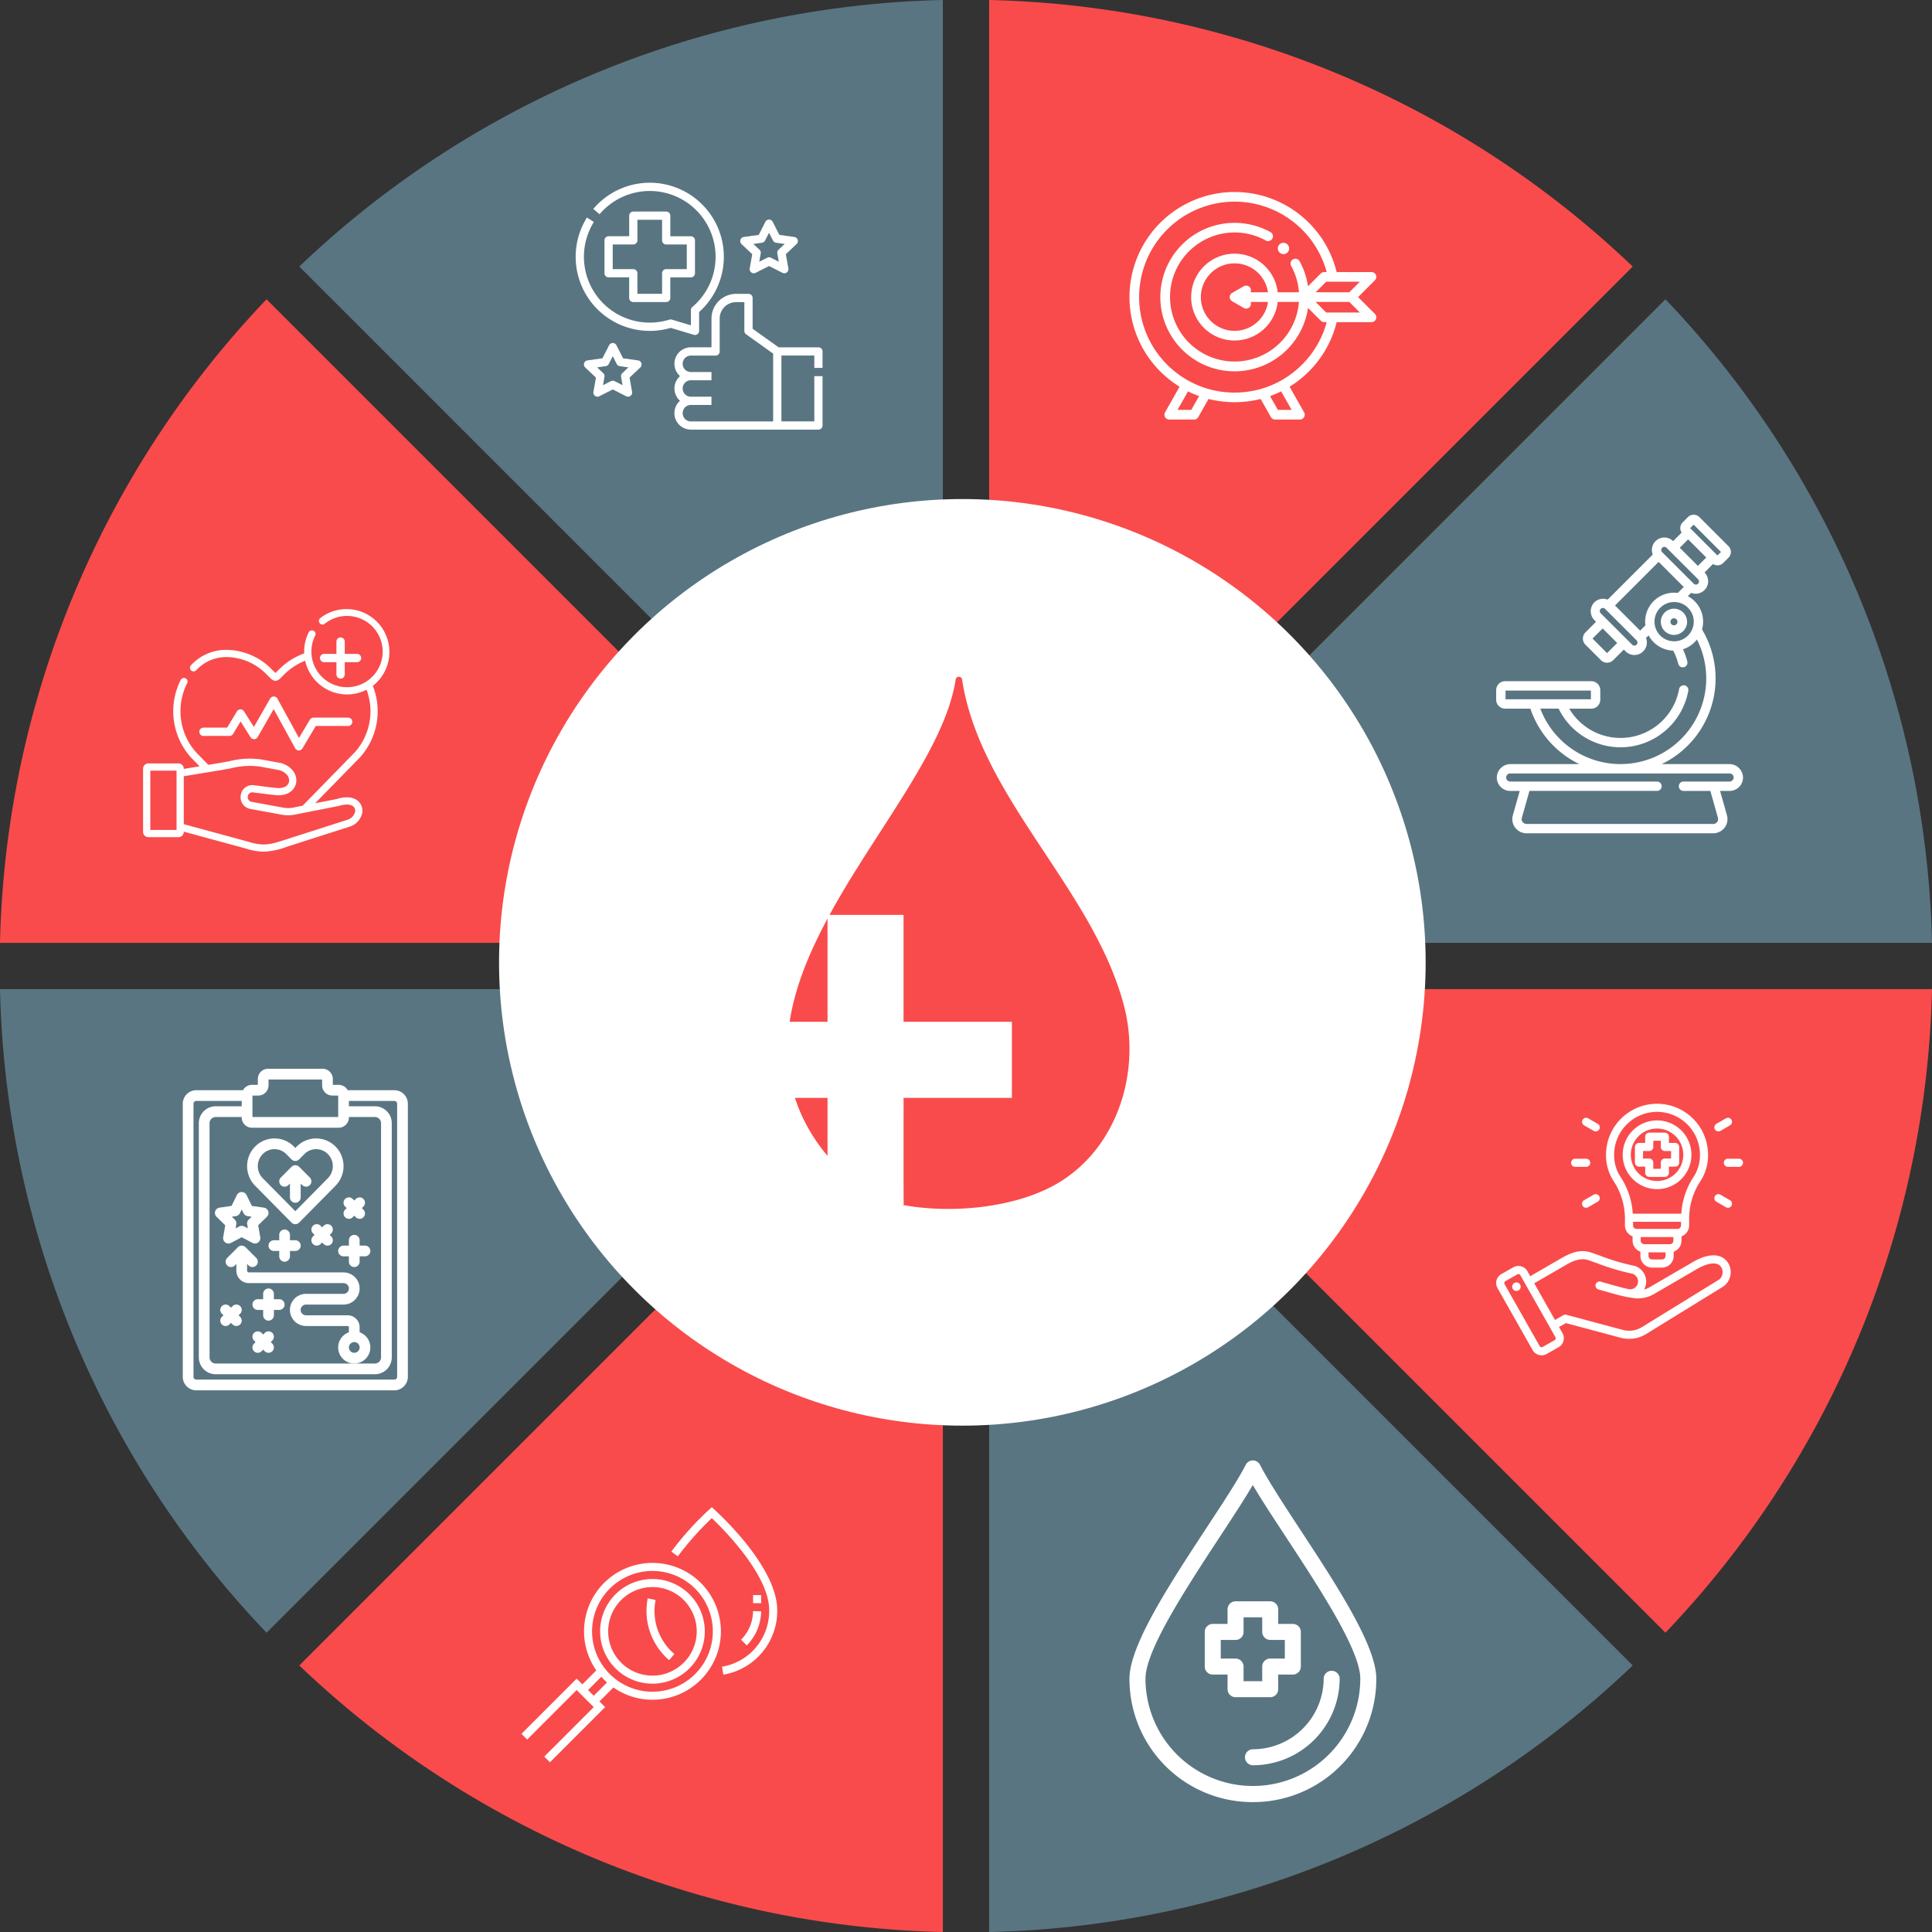 <?xml version="1.0" encoding="UTF-8"?>
<svg xmlns="http://www.w3.org/2000/svg" xmlns:xlink="http://www.w3.org/1999/xlink" width="352.37" height="352.372" viewBox="0 0 352.37 352.372">
  <rect x="0" y="0" width="352.37" height="352.372" fill="#333333" stroke="none"/>
  <defs>
    <clipPath id="clip-path">
      <rect id="Rectangle_1892" data-name="Rectangle 1892" width="61.984" height="97.064" fill="none"></rect>
    </clipPath>
  </defs>
  <g id="Group_11659" data-name="Group 11659" transform="translate(-754 -98.981)">
    <path id="Path_4412" data-name="Path 4412" d="M1147.62,159.82a175.618,175.618,0,0,0-117.376,48.616L1147.62,325.812Z" transform="translate(-221.657 -60.839)" fill="#5a7582"></path>
    <g id="Better_Overall_Health" data-name="Better Overall Health" transform="translate(843 116.315)">
      <path id="Path_4449" data-name="Path 4449" d="M83.255,72h-6a.75.75,0,0,0-.75.75V76.5H72.75a.75.75,0,0,0-.75.75v6a.75.75,0,0,0,.75.75H76.5v3.752a.75.75,0,0,0,.75.75h6a.75.75,0,0,0,.75-.75V84.005h3.752a.75.75,0,0,0,.75-.75v-6a.75.75,0,0,0-.75-.75H84.005V72.75A.75.75,0,0,0,83.255,72Zm3.752,6v4.5H83.255a.75.75,0,0,0-.75.75v3.752H78V83.255a.75.75,0,0,0-.75-.75H73.5V78h3.752a.75.75,0,0,0,.75-.75V73.5h4.5v3.752a.75.75,0,0,0,.75.75Z" transform="translate(-50.748 -50.748)" fill="#fff"></path>
      <path id="Path_4450" data-name="Path 4450" d="M37.76,43.762a.75.75,0,0,0,.75-.75V39.573a13.506,13.506,0,1,0-19.3-18.806l1.144.972A12.005,12.005,0,1,1,37.274,38.66a.75.75,0,0,0-.264.572V42l-3.471-1.041a.752.752,0,0,0-.44,0,12.009,12.009,0,0,1-13.78-17.815l-1.272-.8A13.513,13.513,0,0,0,33.324,42.465l4.221,1.266A.751.751,0,0,0,37.76,43.762Z" transform="translate(0 0)" fill="#fff"></path>
      <path id="Path_4451" data-name="Path 4451" d="M235.01,245.506v-3a.75.75,0,0,0-.75-.75H227l-4.742-3.387V232.75a.75.75,0,0,0-.75-.75h-2.251a4.507,4.507,0,0,0-4.5,4.5v5.252H211a3,3,0,0,0-1.983,5.252,3,3,0,0,0,0,4.5A3,3,0,0,0,211,256.761h23.26a.75.75,0,0,0,.75-.75v-9h-1.5v8.254h-6V243.255h6v2.251ZM209.5,253.76a1.5,1.5,0,0,1,1.5-1.5h3.752v-1.5H211a1.5,1.5,0,1,1,0-3h3.752v-1.5H211a1.5,1.5,0,1,1,0-3h4.5a.75.75,0,0,0,.75-.75v-6a3,3,0,0,1,3-3h1.5v5.252a.75.75,0,0,0,.314.611l4.938,3.527v12.37H211a1.5,1.5,0,0,1-1.5-1.5Z" transform="translate(-173.99 -195.741)" fill="#fff"></path>
      <path id="Path_4452" data-name="Path 4452" d="M336.121,92.066l1.959,1.846-.461,2.6a.75.75,0,0,0,1.079.8l2.446-1.243,2.446,1.243a.75.75,0,0,0,1.079-.8l-.461-2.6,1.959-1.846a.75.75,0,0,0-.41-1.289l-2.728-.383-1.215-2.382a.75.75,0,0,0-1.337,0l-1.215,2.382-2.728.383a.75.75,0,0,0-.41,1.289Zm3.734-.241a.75.75,0,0,0,.564-.4l.724-1.42.725,1.42a.75.75,0,0,0,.564.4l1.567.22L342.881,93.1a.75.75,0,0,0-.224.677l.269,1.518-1.444-.734a.751.751,0,0,0-.68,0l-1.444.734.269-1.518a.75.75,0,0,0-.224-.677l-1.117-1.053Z" transform="translate(-289.882 -64.887)" fill="#fff"></path>
      <path id="Path_4453" data-name="Path 4453" d="M41.87,330.777l-2.728-.383-1.215-2.382a.75.75,0,0,0-1.337,0l-1.215,2.382-2.728.383a.75.75,0,0,0-.41,1.289l1.959,1.846-.462,2.6a.75.75,0,0,0,1.079.8l2.446-1.243,2.446,1.243a.75.75,0,0,0,1.079-.8l-.461-2.6,1.959-1.846a.75.75,0,0,0-.41-1.289ZM39,333.1a.75.75,0,0,0-.224.677l.269,1.518-1.444-.734a.75.75,0,0,0-.68,0l-1.444.734.269-1.518a.75.75,0,0,0-.224-.677L34.4,332.046l1.567-.22a.75.75,0,0,0,.564-.4l.725-1.42.724,1.42a.75.75,0,0,0,.564.4l1.567.22Z" transform="translate(-14.5 -282.377)" fill="#fff"></path>
    </g>
    <path id="Path_4410" data-name="Path 4410" d="M1040.078,198.6a175.616,175.616,0,0,0-48.614,117.374h165.99Z" transform="translate(-237.464 -45.031)" fill="#f94b4b"></path>
    <g id="Comprehensive_Care" data-name="Comprehensive Care" transform="translate(780.094 205.99)">
      <path id="Path_4446" data-name="Path 4446" d="M147.206,199.994a.759.759,0,0,0,.65-.368l1.369-2.274,1.814,2.883a.759.759,0,0,0,1.3-.027l2.921-5.1,3.923,7.149a.759.759,0,0,0,.652.394h.013a.759.759,0,0,0,.652-.371l2.444-4.1h5.894a.759.759,0,0,0,0-1.518h-6.325a.759.759,0,0,0-.652.371l-1.986,3.334-3.936-7.173a.759.759,0,0,0-.659-.394h-.007a.759.759,0,0,0-.659.382l-2.966,5.182-1.8-2.857a.759.759,0,0,0-.642-.355H149.2a.759.759,0,0,0-.643.367l-1.784,2.963h-4.313a.759.759,0,0,0,0,1.518Z" transform="translate(-131.437 -172.783)" fill="#fff"></path>
      <path id="Path_4447" data-name="Path 4447" d="M389.731,55.795a.759.759,0,0,0-.759.759v2.239h-2.239a.759.759,0,1,0,0,1.518h2.239V62.55a.759.759,0,1,0,1.518,0V60.311h2.239a.759.759,0,0,0,0-1.518H390.49V56.554A.759.759,0,0,0,389.731,55.795Z" transform="translate(-353.707 -46.545)" fill="#fff"></path>
      <path id="Path_4448" data-name="Path 4448" d="M39.53,31.158A12.547,12.547,0,0,0,41.9,18.077,7.817,7.817,0,1,0,32.32,5.721a.659.659,0,1,0,.824,1.029A6.425,6.425,0,0,1,37.2,5.329a6.5,6.5,0,1,1-6.458,7.233c0-.007,0-.015,0-.023a6.537,6.537,0,0,1-.04-.712,6.413,6.413,0,0,1,.68-2.893.66.66,0,1,0-1.18-.59,7.72,7.72,0,0,0-.819,3.483c0,.111,0,.221.007.331a12.469,12.469,0,0,0-4.522,2.855l-.729.717-.01-.01-.717-.706a11.7,11.7,0,0,0-8.329-3.5,8.728,8.728,0,0,0-6.334,2.8.66.66,0,1,0,.964.9,7.432,7.432,0,0,1,5.4-2.386,10.38,10.38,0,0,1,7.376,3.122l.718.707a1.4,1.4,0,0,0,.936.511,1.384,1.384,0,0,0,.923-.5l.729-.717a11.193,11.193,0,0,1,3.77-2.453,7.817,7.817,0,0,0,11.195,5.29,11.207,11.207,0,0,1-2.187,11.46L29.1,39.942l-.783.153-.511.1a5.022,5.022,0,0,1-2.394.069l-5.641-1.031a.865.865,0,0,1-.648-1.061.8.8,0,0,1,.9-.661l.016,0,.812.1c1.068.138,2.278.294,3.353.4,2.2.222,3.442-.931,3.7-2.175.263-1.267-.459-2.952-2.666-3.656a.8.8,0,0,0-.082-.02L21.53,31.5a15.009,15.009,0,0,0-5.826.339c-.614.112-1.31.237-2.086.365l-1.722.283-.53-.543-1.657-1.7A11.279,11.279,0,0,1,8.042,17.6.659.659,0,0,0,6.868,17a12.616,12.616,0,0,0,1.883,14.16l.01.011,1.548,1.584-2.882.474v-.075a.966.966,0,0,0-1-.923H1a.964.964,0,0,0-1,.923v11.6a.964.964,0,0,0,1,.923H6.425a.966.966,0,0,0,1-.923v-.08l5.931,1.614,5.474,1.488a10.592,10.592,0,0,0,3.175.548,13.665,13.665,0,0,0,4.322-.927l.447-.144,10.788-3.459a3.365,3.365,0,0,0,2.379-2.408,2.349,2.349,0,0,0-.692-2.268c-.5-.455-1.679-1.107-3.951-.389l-3.916.766,8.137-8.327.01-.011ZM1.319,44.36V33.547H6.107V34s0,0,0,0V44.36ZM35.664,40c1.217-.39,2.2-.355,2.7.1a1.032,1.032,0,0,1,.288,1.011,2.073,2.073,0,0,1-1.493,1.431L26.371,46l-.449.145c-2.581.834-3.876,1.253-6.711.371l-.023-.007-11.762-3.2V34.564l6.406-1.053c.786-.129,1.489-.258,2.109-.37a13.861,13.861,0,0,1,5.351-.339l3.59.659c1.4.46,1.883,1.417,1.737,2.118-.168.81-1.061,1.254-2.275,1.131-1.057-.108-2.258-.263-3.318-.4l-.807-.1a2.108,2.108,0,0,0-2.377,1.665,2.233,2.233,0,0,0-.054.648A2.187,2.187,0,0,0,19.411,40.5c.027.009.391.076.391.076l5.386.985.018,0a5.95,5.95,0,0,0,2.274.038c.178-.032.907-.179,1.094-.215l1.187-.232s5.88-1.152,5.9-1.16Z" fill="#fff"></path>
    </g>
    <path id="Path_4409" data-name="Path 4409" d="M991.464,287.987a175.611,175.611,0,0,0,48.616,117.376l117.376-117.376Z" transform="translate(-237.464 -8.598)" fill="#5a7582"></path>
    <g id="Effective_Treatment_Strategies" data-name="Effective Treatment Strategies" transform="translate(699.336 277.909)">
      <path id="Path_4434" data-name="Path 4434" d="M126.582,19.91h-8.51a1.874,1.874,0,0,0-1.644-.977h-1.06v-1.06A1.875,1.875,0,0,0,113.5,16h-9.939a1.875,1.875,0,0,0-1.873,1.873v1.06h-1.06a1.874,1.874,0,0,0-1.644.977H90.47A2.473,2.473,0,0,0,88,22.38v49.8a2.473,2.473,0,0,0,2.47,2.47h36.111a2.473,2.473,0,0,0,2.47-2.47V22.38a2.473,2.473,0,0,0-2.47-2.47Zm-25.875.977h1.06a1.875,1.875,0,0,0,1.873-1.873v-1.06h9.774v1.06a1.875,1.875,0,0,0,1.873,1.873h1.06V24.8H100.707Zm-.082,5.865h15.8a1.875,1.875,0,0,0,1.873-1.873V24.8h4.748a1.118,1.118,0,0,1,1.116,1.116V68.642a1.118,1.118,0,0,1-1.116,1.116H94a1.118,1.118,0,0,1-1.116-1.116V25.913A1.118,1.118,0,0,1,94,24.8h4.748v.082A1.875,1.875,0,0,0,100.624,26.752ZM127.1,72.175a.516.516,0,0,1-.516.516H90.47a.516.516,0,0,1-.516-.516V22.38a.516.516,0,0,1,.516-.516h8.281v.977H94a3.075,3.075,0,0,0-3.071,3.071V68.642A3.075,3.075,0,0,0,94,71.714h29.045a3.075,3.075,0,0,0,3.071-3.071V25.913a3.075,3.075,0,0,0-3.071-3.071H118.3v-.977h8.281a.516.516,0,0,1,.516.516Z" transform="translate(0)" fill="#fff"></path>
      <path id="Path_4435" data-name="Path 4435" d="M192.127,135.348a.978.978,0,0,0,1.391,0l6.641-6.725a5.1,5.1,0,0,0,0-7.138,4.967,4.967,0,0,0-7.083,0l-.253.256-.253-.256a4.966,4.966,0,0,0-7.083,0,5.1,5.1,0,0,0,0,7.138Zm-5.25-12.49a3.012,3.012,0,0,1,4.3,0l.949.961a.978.978,0,0,0,1.391,0l.949-.961a3.012,3.012,0,0,1,4.3,0,3.137,3.137,0,0,1,0,4.391l-5.945,6.021-5.945-6.021A3.137,3.137,0,0,1,186.877,122.858Z" transform="translate(-84.296 -91.293)" fill="#fff"></path>
      <path id="Path_4436" data-name="Path 4436" d="M233.669,163.624l.286-.286v2.527a.977.977,0,0,0,1.955,0v-2.527l.286.286a.977.977,0,1,0,1.382-1.382l-1.955-1.955a.978.978,0,0,0-1.382,0l-1.955,1.955a.977.977,0,0,0,1.382,1.382Z" transform="translate(-126.406 -126.407)" fill="#fff"></path>
      <path id="Path_4437" data-name="Path 4437" d="M140.011,200.545l-.981,1.987-2.193.319a.977.977,0,0,0-.542,1.667l1.587,1.547-.375,2.184a.977.977,0,0,0,1.418,1.03l1.961-1.031,1.961,1.031a.977.977,0,0,0,1.418-1.03l-.375-2.184,1.587-1.547a.977.977,0,0,0-.542-1.667l-2.193-.319-.981-1.987a.977.977,0,0,0-1.753,0Zm1.944,3.848.742.108-.537.523a.977.977,0,0,0-.281.865l.127.739-.663-.349a.978.978,0,0,0-.91,0l-.663.349.127-.739a.977.977,0,0,0-.281-.865l-.537-.523.742-.108a.978.978,0,0,0,.736-.535l.332-.672.332.672A.978.978,0,0,0,141.955,204.393Z" transform="translate(-42.136 -161.519)" fill="#fff"></path>
      <path id="Path_4438" data-name="Path 4438" d="M328.286,211.624a.978.978,0,0,0,1.382,0l.286-.286.286.286a.977.977,0,1,0,1.382-1.382l-.286-.286.286-.286a.977.977,0,1,0-1.382-1.382l-.286.286-.286-.286a.977.977,0,0,0-1.382,1.382l.286.286-.286.286A.977.977,0,0,0,328.286,211.624Z" transform="translate(-210.677 -168.542)" fill="#fff"></path>
      <path id="Path_4439" data-name="Path 4439" d="M283.624,248.287a.978.978,0,0,0-1.382,0l-.286.286-.286-.286a.977.977,0,0,0-1.382,1.382l.286.286-.286.286a.977.977,0,0,0,1.382,1.382l.286-.286.286.286a.977.977,0,1,0,1.382-1.382l-.286-.286.286-.286A.978.978,0,0,0,283.624,248.287Z" transform="translate(-168.542 -203.655)" fill="#fff"></path>
      <path id="Path_4440" data-name="Path 4440" d="M144.286,369.669l.286.286-.286.286a.977.977,0,0,0,1.382,1.382l.286-.286.286.286a.977.977,0,0,0,1.382-1.382l-.286-.286.286-.286a.977.977,0,0,0-1.382-1.382l-.286.286-.286-.286a.977.977,0,0,0-1.382,1.382Z" transform="translate(-49.157 -308.994)" fill="#fff"></path>
      <path id="Path_4441" data-name="Path 4441" d="M192.286,411.624a.978.978,0,0,0,1.382,0l.286-.286.286.286a.977.977,0,1,0,1.382-1.382l-.286-.286.286-.286a.977.977,0,1,0-1.382-1.382l-.286.286-.286-.286a.977.977,0,0,0-1.382,1.382l.286.286-.286.286A.977.977,0,0,0,192.286,411.624Z" transform="translate(-91.293 -344.107)" fill="#fff"></path>
      <path id="Path_4442" data-name="Path 4442" d="M220.887,257.955h-.977v-.977a.977.977,0,1,0-1.955,0v.977h-.977a.977.977,0,1,0,0,1.955h.977v.977a.977.977,0,1,0,1.955,0v-.977h.977a.977.977,0,1,0,0-1.955Z" transform="translate(-112.361 -210.677)" fill="#fff"></path>
      <path id="Path_4443" data-name="Path 4443" d="M192.977,347.91h.977v.977a.977.977,0,1,0,1.955,0v-.977h.977a.977.977,0,1,0,0-1.955h-.977v-.977a.977.977,0,0,0-1.955,0v.977h-.977a.977.977,0,1,0,0,1.955Z" transform="translate(-91.293 -287.925)" fill="#fff"></path>
      <path id="Path_4444" data-name="Path 4444" d="M323.91,265.955v-.977a.977.977,0,0,0-1.955,0v.977h-.977a.977.977,0,1,0,0,1.955h.977v.977a.977.977,0,0,0,1.955,0v-.977h.977a.977.977,0,1,0,0-1.955Z" transform="translate(-203.655 -217.7)" fill="#fff"></path>
      <path id="Path_4445" data-name="Path 4445" d="M178.391,298.572a2.937,2.937,0,0,0-1.955-2.764v-.917a2.186,2.186,0,0,0-2.184-2.184h-7.591a.977.977,0,1,1,0-1.955H173.5a2.932,2.932,0,1,0,0-5.865H156.242a.332.332,0,0,1-.332-.332v-1.218l.286.286a.977.977,0,1,0,1.382-1.382l-1.955-1.955a.978.978,0,0,0-1.382,0l-1.955,1.955a.977.977,0,0,0,1.382,1.382l.286-.286v1.218a2.289,2.289,0,0,0,2.287,2.287H173.5a.977.977,0,0,1,0,1.955h-6.842a2.932,2.932,0,1,0,0,5.865h7.591a.229.229,0,0,1,.229.229v.917a2.932,2.932,0,1,0,3.91,2.764Zm-2.932.977a.977.977,0,1,1,.977-.977A.979.979,0,0,1,175.459,299.549Z" transform="translate(-56.181 -231.745)" fill="#fff"></path>
    </g>
    <path id="Path_4408" data-name="Path 4408" d="M1030.244,409.606a175.618,175.618,0,0,0,117.376,48.616V292.23Z" transform="translate(-221.657 -6.868)" fill="#f94b4b"></path>
    <g id="_Identifying_Specific_Types" data-name=" Identifying Specific Types" transform="translate(845.399 372.623)">
      <g id="Outline" transform="translate(3.713 1.249)">
        <path id="Path_4428" data-name="Path 4428" d="M27.6,112a12.474,12.474,0,0,0-10.24,19.605l-2.544,2.544-1.039-1.039L3.713,143.174l1.038,1.038,9.024-9.024,3.115,3.115-9.024,9.024L8.9,148.365,18.967,138.3l-1.038-1.038,2.544-2.544A12.478,12.478,0,1,0,27.6,112ZM16.891,136.227l-1.039-1.038,2.422-2.423a12.594,12.594,0,0,0,1.038,1.038Zm10.707-.735A11.012,11.012,0,1,1,38.61,124.48,11.012,11.012,0,0,1,27.6,135.492Z" transform="translate(-3.713 -101.837)" fill="#fff"></path>
        <path id="Path_4429" data-name="Path 4429" d="M169.544,144a9.544,9.544,0,1,0,9.544,9.544A9.544,9.544,0,0,0,169.544,144Zm0,17.619a8.075,8.075,0,1,1,8.075-8.075A8.075,8.075,0,0,1,169.544,161.619Z" transform="translate(-145.658 -130.9)" fill="#fff"></path>
        <path id="Path_4430" data-name="Path 4430" d="M253.713,182.643l-1.435-.309a11.824,11.824,0,0,0,3.907,11.281l.95-1.12A10.269,10.269,0,0,1,253.713,182.643Z" transform="translate(-229.251 -165.717)" fill="#fff"></path>
        <path id="Path_4431" data-name="Path 4431" d="M308.948,1.249a55.575,55.575,0,0,0-7.381,8.091l1.182.87a56.088,56.088,0,0,1,6.2-6.971c2.129,2.027,10.461,10.369,10.461,16.781A10.281,10.281,0,0,1,310.8,30.343l.249,1.447a11.777,11.777,0,0,0,9.826-11.769c0-6.435-7.163-14.455-11.93-18.772Z" transform="translate(-274.234 -1.249)" fill="#fff"></path>
        <path id="Path_4432" data-name="Path 4432" d="M440.149,213.037l1.032,1.044a8.961,8.961,0,0,0,2.622-6.225l-1.468-.032A7.5,7.5,0,0,1,440.149,213.037Z" transform="translate(-400.099 -188.868)" fill="#fff"></path>
        <path id="Path_4433" data-name="Path 4433" d="M464,176h1.468v1.468H464Z" transform="translate(-421.762 -159.964)" fill="#fff"></path>
      </g>
    </g>
    <path id="Path_4414" data-name="Path 4414" d="M1119.631,458.222a175.623,175.623,0,0,0,117.376-48.616L1119.631,292.23Z" transform="translate(-185.223 -6.868)" fill="#5a7582"></path>
    <g id="Interpreting_Blood_Smears" data-name="Interpreting Blood Smears" transform="translate(723 365.091)">
      <path id="Path_4427" data-name="Path 4427" d="M262.668,43.435h-6.317a1.465,1.465,0,0,1-1.461-1.461V39.309h-2.7a1.465,1.465,0,0,1-1.461-1.46V31.532a1.465,1.465,0,0,1,1.461-1.461h2.7V27.406a1.465,1.465,0,0,1,1.461-1.461h6.317a1.465,1.465,0,0,1,1.461,1.461v2.665h2.665a1.465,1.465,0,0,1,1.461,1.461v6.317a1.465,1.465,0,0,1-1.461,1.46h-2.665v2.665A1.465,1.465,0,0,1,262.668,43.435Zm-3.177,19.133A22.44,22.44,0,0,1,237,40.04c0-6.061,7.376-17.307,13.911-27.275,2.994-4.564,5.842-8.873,7.3-11.721a1.455,1.455,0,0,1,2.592,0c1.461,2.848,4.272,7.156,7.266,11.721,6.536,9.968,13.948,21.214,13.948,27.275A22.447,22.447,0,0,1,259.492,62.568Zm0-57.836c-5.4,9.274-19.571,28.151-19.571,35.308a19.589,19.589,0,1,0,39.178,0C279.1,32.92,264.932,14.043,259.492,4.732Zm0,51.118a1.461,1.461,0,0,1,0-2.921A12.918,12.918,0,0,0,272.417,40.04a1.461,1.461,0,0,1,2.921,0A15.848,15.848,0,0,1,259.492,55.85Zm-1.68-15.335h3.4V37.849a1.465,1.465,0,0,1,1.46-1.461h2.665v-3.4h-2.665a1.465,1.465,0,0,1-1.46-1.461V28.867h-3.4v2.665a1.465,1.465,0,0,1-1.461,1.461h-2.7v3.4h2.7a1.465,1.465,0,0,1,1.461,1.461Z" transform="translate(0)" fill="#fff" fill-rule="evenodd"></path>
    </g>
    <path id="Path_4415" data-name="Path 4415" d="M1123.873,287.987l117.376,117.376a175.618,175.618,0,0,0,48.616-117.376Z" transform="translate(-183.494 -8.598)" fill="#f94b4b"></path>
    <path id="Beyond_Temporary_Solutions" data-name="Beyond Temporary Solutions" d="M36.143,28.814v1.368a2.135,2.135,0,0,0,1.392,2v.784a2.135,2.135,0,0,0,1.427,2.012v.772a2.134,2.134,0,0,0,2.132,2.132H42.9a2.134,2.134,0,0,0,2.132-2.132v-.772a2.135,2.135,0,0,0,1.427-2.012v-.784a2.135,2.135,0,0,0,1.392-2V28.814a12.461,12.461,0,0,1,1.949-6.53,8.629,8.629,0,0,0,1.5-4.978,9.305,9.305,0,1,0-18.61,0,8.629,8.629,0,0,0,1.5,4.978,12.46,12.46,0,0,1,1.949,6.53Zm8.185,4.8H39.667a.653.653,0,0,1-.652-.652v-.652h5.965v.652A.652.652,0,0,1,44.328,33.617Zm1.392-2.784H38.275a.653.653,0,0,1-.652-.652V29.53h8.748v.652A.653.653,0,0,1,45.719,30.834ZM42.9,36.4H41.094a.653.653,0,0,1-.652-.652V35.1h3.11v.652A.653.653,0,0,1,42.9,36.4ZM42,9.48a7.834,7.834,0,0,1,7.825,7.825,7.217,7.217,0,0,1-1.3,4.231,13.735,13.735,0,0,0-2.1,6.514H37.57a13.737,13.737,0,0,0-2.1-6.514,7.217,7.217,0,0,1-1.3-4.231A7.834,7.834,0,0,1,42,9.48ZM31.449,24.855a.74.74,0,0,1-.271,1.011l-1.747,1.009a.74.74,0,0,1-.74-1.282l1.747-1.009A.74.74,0,0,1,31.449,24.855Zm26.226-6.09a.74.74,0,0,1-.74.74H54.917a.74.74,0,0,1,0-1.48h2.018A.74.74,0,0,1,57.675,18.765Zm-2.1,7.839a.74.74,0,0,1-1.011.271l-1.747-1.009a.74.74,0,1,1,.74-1.282L55.3,25.593A.74.74,0,0,1,55.574,26.6ZM28.42,10.926a.74.74,0,0,1,1.011-.271l1.747,1.009a.74.74,0,1,1-.74,1.282l-1.747-1.009A.74.74,0,0,1,28.42,10.926Zm-2.1,7.839a.74.74,0,0,1,.74-.74h2.018a.74.74,0,0,1,0,1.48H27.059A.74.74,0,0,1,26.319,18.765Zm26.226-6.09a.74.74,0,0,1,.271-1.011l1.747-1.009a.74.74,0,0,1,.74,1.282l-1.747,1.009a.74.74,0,0,1-1.011-.271Zm-4.1,24.245-7.756,4.517a4.262,4.262,0,0,1-1.062.446,3.161,3.161,0,0,0,.3-.736,2.991,2.991,0,0,0-2.036-3.58.774.774,0,0,0-.1-.024A38.807,38.807,0,0,1,31.6,35.709c-.614-.222-1.195-.432-1.689-.592-2.005-.651-3.812.152-5.316,1.023l-5.725,3.314-.518-.916a1.884,1.884,0,0,0-2.565-.711L13.61,39.059a1.885,1.885,0,0,0-.711,2.565l6.4,11.3a1.868,1.868,0,0,0,1.135.885,1.894,1.894,0,0,0,.508.07,1.866,1.866,0,0,0,.922-.244l2.176-1.231a1.885,1.885,0,0,0,.711-2.565l-.634-1.121L25.365,48l9.912,2.656a6.337,6.337,0,0,0,1.643.222,5.889,5.889,0,0,0,3.116-.9l14.074-8.666a3.221,3.221,0,0,0,.871-4.248c-.412-.688-2.1-2.732-6.541-.147ZM23.5,50.876a.4.4,0,0,1-.188.243l-2.176,1.232a.405.405,0,0,1-.548-.152l-6.4-11.3a.407.407,0,0,1,.152-.548l2.176-1.231a.39.39,0,0,1,.194-.051.418.418,0,0,1,.111.015.4.4,0,0,1,.243.188l6.4,11.3a.4.4,0,0,1,.036.3ZM53.335,40.054,39.261,48.721a4.433,4.433,0,0,1-3.6.5L25.453,46.49a.739.739,0,0,0-.561.074l-1.507.87L19.6,40.743l5.737-3.322c1.283-.743,2.67-1.365,4.118-.9.471.153,1.013.349,1.642.576A40.251,40.251,0,0,0,37.47,38.99a1.49,1.49,0,0,1,1.02,1.774,1.427,1.427,0,0,1-1.735,1.026c-1.139-.234-2.222-.544-3.368-.871-.545-.156-1.108-.317-1.688-.472a.74.74,0,0,0-.383,1.43c.568.152,1.125.311,1.664.465,1.185.338,2.3.658,3.51.9l.029.005.965.157a5.743,5.743,0,0,0,3.947-.694L49.186,38.2c2.2-1.284,3.9-1.423,4.527-.372a1.756,1.756,0,0,1-.377,2.227Zm-36.215,1.2a.777.777,0,1,1-.881-.656A.777.777,0,0,1,17.12,41.254ZM42,23.571a6.266,6.266,0,1,0-6.266-6.266A6.273,6.273,0,0,0,42,23.571Zm0-11.052a4.786,4.786,0,1,1-4.786,4.786A4.791,4.791,0,0,1,42,12.519Zm-2.164,6.95V20.6a.74.74,0,0,0,.74.74h2.848a.74.74,0,0,0,.74-.74V19.469h1.133a.74.74,0,0,0,.74-.74V15.881a.74.74,0,0,0-.74-.74H44.161V14.008a.74.74,0,0,0-.74-.74H40.573a.74.74,0,0,0-.74.74v1.133H38.7a.74.74,0,0,0-.74.74v2.848a.74.74,0,0,0,.74.74Zm-.393-2.848h1.133a.74.74,0,0,0,.74-.74V14.748h1.368v1.133a.74.74,0,0,0,.74.74h1.133v1.368H43.421a.74.74,0,0,0-.74.74v1.133H41.313V18.729a.74.74,0,0,0-.74-.74H39.44Z" transform="translate(1014.225 292.291)" fill="#fff"></path>
    <path id="Path_4411" data-name="Path 4411" d="M1289.865,315.976A175.624,175.624,0,0,0,1241.249,198.6L1123.873,315.976Z" transform="translate(-183.494 -45.032)" fill="#5a7582"></path>
    <g id="Advanced_Diagnostics" data-name="Advanced Diagnostics" transform="translate(969.27 192.869)">
      <g id="Group_11621" data-name="Group 11621" transform="translate(57.611 0)">
        <g id="Group_11620" data-name="Group 11620" transform="translate(0 0)">
          <path id="Path_4425" data-name="Path 4425" d="M102.629,47.825a2.484,2.484,0,0,0-2.5-2.35H87.786a17.338,17.338,0,0,0,7.372-24.554,5.28,5.28,0,0,0-2.591-6.081l.6-.6a2.273,2.273,0,0,0,2.443-3.718l1.549-1.549a1.486,1.486,0,0,0,1.866-.19l.957-.957a1.485,1.485,0,0,0,0-2.1l-5.3-5.3a1.484,1.484,0,0,0-2.1,0l-.957.957a1.486,1.486,0,0,0-.189,1.866L89.888,4.807A2.273,2.273,0,0,0,86.17,7.25l-8.228,8.228a2.272,2.272,0,0,0-2.432.5,2.33,2.33,0,0,0,.037,3.263l.279.279-1.935,1.935a1.583,1.583,0,0,0,0,2.239l2.826,2.826a1.585,1.585,0,0,0,2.238,0l1.936-1.935.322.322a2.273,2.273,0,0,0,3.724-2.438L85.412,22A5.291,5.291,0,0,0,89.9,24.779a10.808,10.808,0,0,1,.924,2.415.853.853,0,0,0,1.655-.412,12.538,12.538,0,0,0-.8-2.25,5.3,5.3,0,0,0,2.549-1.777,15.634,15.634,0,1,1-28.566,12.6H69A12.565,12.565,0,0,0,92.65,32.1.854.854,0,0,0,91.81,31.1h0a.851.851,0,0,0-.838.7,10.858,10.858,0,0,1-20.034,3.561h4.024A1.635,1.635,0,0,0,76.6,33.722V31.989a1.635,1.635,0,0,0-1.635-1.635H59.246a1.635,1.635,0,0,0-1.635,1.635v1.733a1.635,1.635,0,0,0,1.635,1.635h4.606a17.425,17.425,0,0,0,8.926,10.118H60.229a2.484,2.484,0,0,0-2.5,2.35,2.447,2.447,0,0,0,2.442,2.539h1.738L60.655,54.8a2.572,2.572,0,0,0,.465,2.317,2.661,2.661,0,0,0,2.091.979H97.144a2.661,2.661,0,0,0,2.091-.979A2.572,2.572,0,0,0,99.7,54.8l-1.252-4.435h1.738A2.447,2.447,0,0,0,102.629,47.825Zm-9-46.027,4.984,4.984-.643.643L92.989,2.441ZM92.622,4.485l3.308,3.308L94.4,9.32,91.094,6.012ZM87.884,6.018a.569.569,0,0,1,.8,0l.6.6h0L93.8,11.129h0l.6.6a.568.568,0,1,1-.8.8L87.884,6.822a.568.568,0,0,1,0-.8ZM77.836,25.231l-2.653-2.653,1.849-1.849,2.653,2.653ZM83.222,23.7a.569.569,0,0,1-.8,0l-.924-.924h0L77.635,18.92h0L76.711,18a.568.568,0,1,1,.8-.8L83.222,22.9a.568.568,0,0,1,0,.8Zm1.56-4.206a5.308,5.308,0,0,0,.044.673l-.961.961-4.582-4.582L87.242,8.59l4.582,4.582-1.082,1.082A5.277,5.277,0,0,0,84.782,19.5Zm5.286,3.581A3.581,3.581,0,1,1,93.65,19.5,3.585,3.585,0,0,1,90.069,23.078ZM59.316,33.651V32.06H74.891v1.592H59.316Zm41.6,14.365a.756.756,0,0,1-.758.642H91.767a.838.838,0,0,0-.834.918l0,.024a.839.839,0,0,0,.835.764h4.907l1.374,4.866a.924.924,0,0,1-.12.784.88.88,0,0,1-.724.375H63.182a.924.924,0,0,1-.722-.328.88.88,0,0,1-.164-.8l1.383-4.9H86.953a.839.839,0,0,0,.835-.764l0-.024a.839.839,0,0,0-.834-.917H60.195a.756.756,0,0,1-.759-.642.74.74,0,0,1,.733-.836h40.018A.74.74,0,0,1,100.919,48.016Z" transform="translate(-57.611 0)" fill="#fff"></path>
        </g>
      </g>
      <g id="Group_11623" data-name="Group 11623" transform="translate(87.646 17.127)">
        <g id="Group_11622" data-name="Group 11622">
          <path id="Path_4426" data-name="Path 4426" d="M325.524,151.292a2.392,2.392,0,1,0,2.392,2.392A2.395,2.395,0,0,0,325.524,151.292Zm0,3.034a.642.642,0,1,1,.642-.642A.643.643,0,0,1,325.524,154.326Z" transform="translate(-323.132 -151.292)" fill="#fff"></path>
        </g>
      </g>
    </g>
    <path id="Path_4413" data-name="Path 4413" d="M1237.007,208.436a175.623,175.623,0,0,0-117.376-48.616V325.812Z" transform="translate(-185.223 -60.839)" fill="#f94b4b"></path>
    <g id="Targeted_Approach" data-name="Targeted Approach" transform="translate(960 114)">
      <g id="XMLID_41_" transform="translate(0 20)">
        <path id="XMLID_4218_" d="M310.136,127.94a1.025,1.025,0,0,0,1.45-1.45l-.014-.014a1.025,1.025,0,0,0-1.45,1.45Z" transform="translate(-282.765 -116.909)" fill="#fff"></path>
        <path id="XMLID_4221_" d="M41.7,39.169,44.762,36.1a.879.879,0,0,0-.622-1.5H37.788A19.17,19.17,0,1,0,5.614,52.723,19.306,19.306,0,0,0,9.138,55.51L6.489,60.19A.879.879,0,0,0,7.254,61.5h4.528a.879.879,0,0,0,.765-.446l1.873-3.309a19.4,19.4,0,0,0,9.5,0l1.873,3.309a.879.879,0,0,0,.765.446h4.528a.879.879,0,0,0,.765-1.312L29.2,55.51a19.31,19.31,0,0,0,3.524-2.787,19.1,19.1,0,0,0,5.065-8.988h6.353a.879.879,0,0,0,.622-1.5Zm-1.608-.879H33.953l1.928-1.928h6.137ZM11.27,59.744H8.762l1.914-3.381a18.9,18.9,0,0,0,2.021.86Zm18.305,0H27.067L25.64,57.223a18.905,18.905,0,0,0,2.021-.86Zm1.9-8.265A17.488,17.488,0,0,1,27.624,54.4c-.017.008-.035.016-.052.026l-.031.019a17.183,17.183,0,0,1-3.371,1.412.872.872,0,0,0-.137.04,17.581,17.581,0,0,1-9.73,0,.873.873,0,0,0-.137-.04A17.181,17.181,0,0,1,10.8,54.441l-.031-.019c-.017-.01-.034-.018-.052-.026a17.486,17.486,0,0,1-3.855-2.916A17.41,17.41,0,1,1,35.972,34.6h-.455a.879.879,0,0,0-.622.258l-2.334,2.334a13.547,13.547,0,0,0-1.533-4.567.879.879,0,1,0-1.54.85,11.676,11.676,0,0,1,1.42,4.812H27.033a7.916,7.916,0,1,0,0,1.759h3.873a11.771,11.771,0,1,1-6.046-11.2.879.879,0,1,0,.85-1.54,13.639,13.639,0,0,0-8.351-1.56,13.541,13.541,0,1,0,15.205,15.4L34.9,43.477a.879.879,0,0,0,.622.258h.455A17.353,17.353,0,0,1,31.479,51.479ZM22.04,37.511a.879.879,0,0,0-1.2-.322l-2.11,1.218a.879.879,0,0,0,0,1.523l2.11,1.218a.878.878,0,0,0,1.25-1.1h3.172a6.108,6.108,0,0,1-1.74,3.473h0a6.154,6.154,0,1,1,1.74-5.232H22.089A.877.877,0,0,0,22.04,37.511Zm13.841,4.465-1.928-1.928H40.09l1.928,1.928Z" transform="translate(0 -20)" fill="#fff"></path>
      </g>
    </g>
    <circle id="Ellipse_84" data-name="Ellipse 84" cx="84.5" cy="84.5" r="84.5" transform="translate(845.019 190)" fill="#fff"></circle>
    <g id="Group_11658" data-name="Group 11658" transform="translate(898.016 222.412)">
      <g id="Group_11657" data-name="Group 11657" transform="translate(0 0)" clip-path="url(#clip-path)">
        <path id="Path_4492" data-name="Path 4492" d="M6.915,29.345C3.579,35.555.956,41.867,0,48.184H6.915Z" transform="translate(0 14.746)" fill="#f94b4b"></path>
        <path id="Path_4493" data-name="Path 4493" d="M6.59,51.118H.647a30.436,30.436,0,0,0,3.178,6.793,31.754,31.754,0,0,0,2.765,3.78Z" transform="translate(0.325 25.688)" fill="#f94b4b"></path>
        <path id="Path_4494" data-name="Path 4494" d="M29.022.5a.594.594,0,0,0-1.173,0C25.936,13.132,13.29,27.951,4.843,43.429h13.5v19.5h19.76V76.806H18.348c.011,0-.027,17.668.026,19.492a1.209,1.209,0,0,1-.422-.011c8.951,1.747,21.521.663,29.4-4.461C57.684,85.1,61.594,71.59,58.539,59.966,52.939,38.653,32.3,22.069,29.022.5" transform="translate(2.434 0)" fill="#f94b4b"></path>
      </g>
    </g>
  </g>
</svg>
